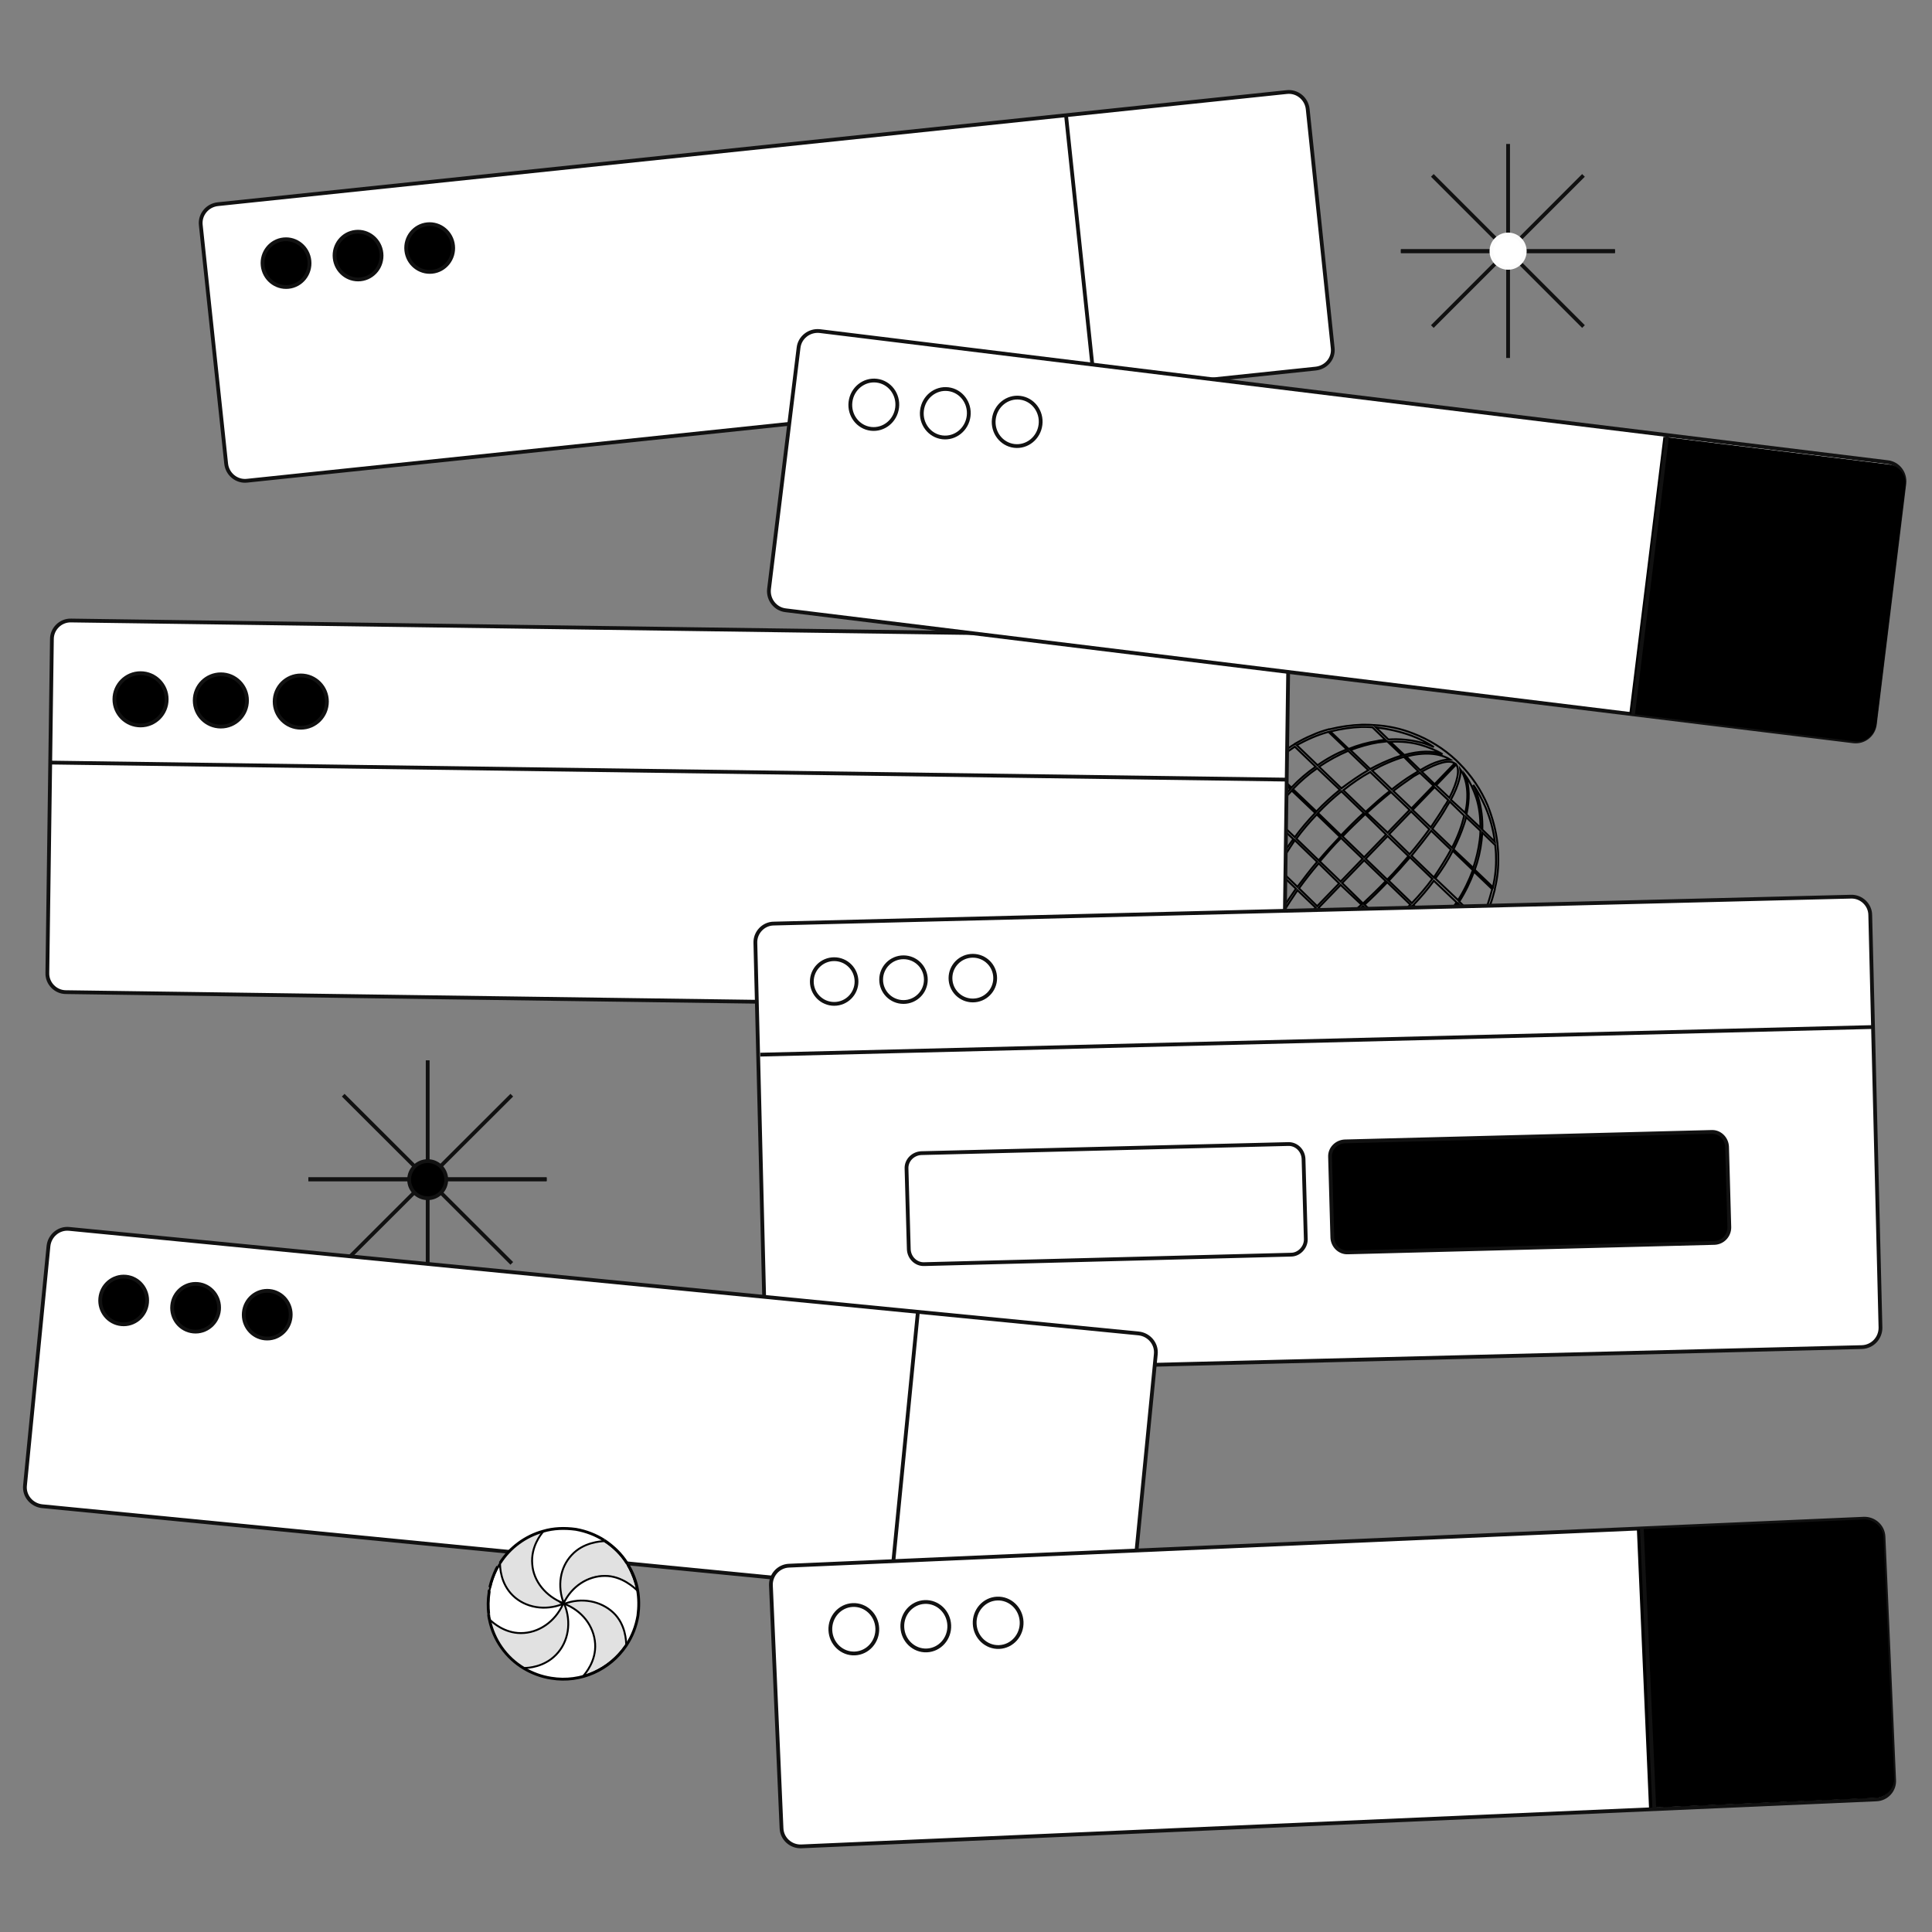 <?xml version="1.0" encoding="utf-8"?>
<!-- Generator: Adobe Illustrator 26.1.0, SVG Export Plug-In . SVG Version: 6.00 Build 0)  -->
<svg version="1.1" id="Layer_1" xmlns="http://www.w3.org/2000/svg" xmlns:xlink="http://www.w3.org/1999/xlink" x="0px" y="0px"
	 viewBox="0 0 510 510" style="enable-background:new 0 0 510 510;" xml:space="preserve">
<rect x="0" y="0" width="510" height="510" fill="#808080" stroke="none"/>
<style type="text/css">
	.st0{fill:none;stroke:#000000;stroke-width:0.5;stroke-miterlimit:10;}
	.st1{fill:none;stroke:#111111;stroke-miterlimit:10;}
	.st2{stroke:#111111;stroke-miterlimit:10;}
	.st3{fill:#FFFFFF;stroke:#111111;stroke-miterlimit:10;}
	.st4{stroke:#111111;stroke-width:1;stroke-miterlimit:10;}
	.st5{fill:#FFFFFF;stroke:#111111;stroke-width:1;stroke-miterlimit:10.001;}
	.st6{stroke:#111111;stroke-width:1;stroke-miterlimit:10;}
	.st7{fill:#FFFFFF;stroke:#FCFCFC;stroke-miterlimit:10;}
	.st8{fill:#FFFFFF;}
	.st9{fill:#E1E1E1;}
	.st10{fill:none;stroke:#000000;stroke-width:0.75;stroke-miterlimit:10;}
</style>
<path class="st0" d="M378.6,256.9c2.5-1.5,4.9-3.4,7-5.6c0,0,0.1,0,0.1-0.1c0,0,0,0,0-0.1c2.1-2.2,3.9-4.6,5.3-7.2l0,0l0.1-0.1
	c0.8-1.4,1.5-2.9,2.1-4.5c0.6-1.5,1-3,1.4-4.5c0-0.1,0-0.1,0-0.2c0.7-2.8,1-5.7,0.9-8.7c0-1-0.1-2-0.2-3c0-0.1,0-0.1,0-0.2
	c-0.4-3.5-1.3-6.8-2.6-10.1c-1.8-4.2-4.3-7.9-7.5-11.1c-0.1-0.1-0.2-0.2-0.2-0.2l0,0c-0.1-0.1-0.1-0.1-0.2-0.2
	c-0.1-0.1-0.1-0.1-0.2-0.2l0,0c-0.1-0.1-0.2-0.2-0.2-0.2c-3.3-3.1-7.2-5.5-11.4-7.1c-3.3-1.3-6.7-2-10.2-2.2c-0.1,0-0.1,0-0.2,0
	c-1-0.1-2-0.1-3-0.1c-2.9,0.1-5.8,0.5-8.6,1.2c-0.1,0-0.1,0-0.2,0c-1.5,0.4-3,0.9-4.5,1.6c-1.5,0.6-3,1.4-4.4,2.2c0,0-0.1,0-0.1,0.1
	l0,0c-2.5,1.5-4.9,3.4-7,5.6c0,0-0.1,0-0.1,0.1s0,0,0,0.1c-2.1,2.2-3.9,4.6-5.3,7.2l0,0l-0.1,0.1c-0.8,1.4-1.5,2.9-2.1,4.5
	c-0.6,1.5-1,3-1.4,4.5c0,0.1,0,0.1,0,0.2c-0.7,2.8-1,5.7-0.9,8.7c0,1,0.1,2,0.2,3c0,0.1,0,0.1,0,0.2c0.4,3.5,1.3,6.8,2.6,10.1
	c1.8,4.2,4.3,7.9,7.5,11.1c0.1,0.1,0.2,0.2,0.3,0.3l0,0c0.1,0.1,0.1,0.1,0.2,0.2c0.1,0.1,0.1,0.1,0.2,0.2l0,0
	c0.1,0.1,0.2,0.2,0.3,0.2c3.3,3.1,7.2,5.5,11.4,7.1c3.3,1.3,6.7,2,10.2,2.2c0.1,0,0.1,0,0.2,0c1,0.1,2,0.1,3,0.1
	c2.9-0.1,5.8-0.5,8.6-1.2c0.1,0,0.1,0,0.2,0c1.5-0.4,3-0.9,4.5-1.6c1.5-0.6,3-1.4,4.4-2.2C378.5,256.9,378.5,256.9,378.6,256.9
	L378.6,256.9z M334.9,202.8l5.7,5.5c-2,2.1-3.7,4.3-5.2,6.6l-5.5-5.3C331.2,207.2,332.9,204.9,334.9,202.8z M341.8,197.1l5.5,5.3
	c-2.3,1.6-4.4,3.4-6.4,5.5l-5.7-5.5C337.2,200.4,339.5,198.6,341.8,197.1z M385.4,250.6l-5.7-5.5c2-2.1,3.7-4.3,5.2-6.6l5.5,5.3
	C389,246.3,387.3,248.5,385.4,250.6z M379.3,244.8l-6.2-5.9c2-2.1,3.8-4.2,5.4-6.4l6,5.7C383,240.5,381.3,242.7,379.3,244.8z
	 M345.4,249.5l-3.6-3.4l5.8-6l4.8,4.6c-1.9,1.5-3.7,2.7-5.4,3.9C346.5,248.8,346,249.2,345.4,249.5z M338.9,240.6
	c1-1.8,2.3-3.6,3.6-5.6l4.8,4.6l-5.8,6l-3.6-3.4C338.2,241.7,338.6,241.2,338.9,240.6z M374.8,204l3.6,3.4l-5.8,6l-4.8-4.6
	c1.9-1.5,3.7-2.7,5.4-3.9C373.7,204.6,374.3,204.3,374.8,204z M381.3,212.8c-1,1.8-2.3,3.6-3.6,5.6l-4.8-4.6l5.8-6l3.6,3.4
	C382,211.7,381.7,212.3,381.3,212.8z M379.1,207.3l5.3-5.5c1,1.4,0.4,4.5-1.8,8.8L379.1,207.3z M384,201.5l-5.3,5.5l-3.4-3.3
	C379.5,201.3,382.6,200.5,384,201.5z M372.1,213.8l-5.8,6l-5.5-5.2c2.2-2,4.3-3.8,6.4-5.5L372.1,213.8z M365.9,220.3l-5.8,6
	l-5.7-5.5c2-2.1,4-4,6-5.9L365.9,220.3z M359.7,226.7l-5.8,6l-5.5-5.3c1.8-2.1,3.6-4.2,5.6-6.2L359.7,226.7z M353.5,233.2l-5.8,6
	l-4.8-4.7c1.6-2.2,3.3-4.4,5.2-6.6L353.5,233.2z M341.1,246.1l-5.3,5.5c-1-1.4-0.4-4.5,1.8-8.8L341.1,246.1L341.1,246.1z
	 M336.2,251.9l5.3-5.5l3.4,3.3C340.7,252.2,337.6,252.9,336.2,251.9z M348.1,239.6l5.8-6l5.5,5.2c-2.2,2-4.3,3.8-6.4,5.5
	L348.1,239.6L348.1,239.6z M354.3,233.1l5.8-6l5.7,5.5c-2,2.1-4,4-6,5.9L354.3,233.1L354.3,233.1z M360.5,226.7l5.8-6l5.5,5.3
	c-1.8,2.1-3.6,4.2-5.6,6.2L360.5,226.7L360.5,226.7z M366.7,220.2l5.8-6l4.8,4.7c-1.6,2.2-3.3,4.4-5.2,6.6L366.7,220.2L366.7,220.2z
	 M377.8,219.3l5.2,5c-1.3,2.4-2.8,4.8-4.5,7.3l-5.9-5.7C374.5,223.6,376.2,221.4,377.8,219.3z M378.1,218.8c1.4-2,2.7-3.9,3.7-5.7
	c0.3-0.5,0.6-1,0.9-1.5l3.8,3.7c-0.6,2.7-1.7,5.6-3.2,8.5L378.1,218.8L378.1,218.8z M383,211.1c1.1-2,1.8-3.8,2.2-5.3
	c0.3-1,0.4-2,0.3-2.7c1.9,2.8,2.3,6.9,1.3,11.5L383,211.1z M380.1,200.9c-1.5,0.4-3.2,1.2-5.2,2.4l-3.7-3.6c4.6-1.2,8.7-1,11.6,0.8
	C382,200.5,381.1,200.6,380.1,200.9z M374.4,203.6c-0.5,0.3-1,0.6-1.5,0.9c-1.8,1.1-3.6,2.4-5.5,3.9l-5.2-5c2.9-1.6,5.7-2.8,8.4-3.6
	L374.4,203.6L374.4,203.6z M366.9,208.8c-2.1,1.6-4.2,3.5-6.4,5.5l-5.9-5.7c2.4-1.9,4.7-3.5,7.1-4.8L366.9,208.8z M360,214.6
	c-2,1.8-4,3.8-6,5.9l-6.1-5.9c2-2.1,4.1-4,6.2-5.7L360,214.6z M353.7,220.9c-2,2.1-3.9,4.2-5.6,6.2l-5.9-5.7
	c1.6-2.2,3.4-4.3,5.4-6.4L353.7,220.9z M347.7,227.5c-1.9,2.2-3.6,4.5-5.2,6.6l-5.2-5c1.3-2.4,2.8-4.8,4.5-7.3L347.7,227.5z
	 M342.1,234.6c-1.4,2-2.7,3.9-3.7,5.7c-0.3,0.5-0.6,1-0.9,1.5l-3.8-3.7c0.6-2.7,1.7-5.6,3.2-8.5L342.1,234.6L342.1,234.6z
	 M337.3,242.4c-1.1,2-1.8,3.8-2.2,5.3c-0.3,1-0.4,2-0.3,2.7c-1.9-2.8-2.3-6.9-1.3-11.5L337.3,242.4z M340.2,252.5
	c1.5-0.4,3.2-1.2,5.2-2.4l3.7,3.6c-4.6,1.2-8.7,1-11.6-0.8C338.2,253,339.1,252.8,340.2,252.5z M345.9,249.9c0.5-0.3,1-0.6,1.5-0.9
	c1.8-1.1,3.6-2.4,5.5-3.9l5.2,5c-2.9,1.6-5.7,2.8-8.4,3.6L345.9,249.9z M353.4,244.7c2.1-1.6,4.2-3.5,6.4-5.5l5.9,5.7
	c-2.4,1.9-4.7,3.5-7.1,4.8L353.4,244.7z M360.2,238.8c2-1.8,4-3.8,6-5.9l6.1,5.9c-2,2.1-4.1,4-6.2,5.7L360.2,238.8z M366.6,232.5
	c2-2.1,3.9-4.2,5.6-6.2l5.9,5.7c-1.6,2.2-3.4,4.3-5.4,6.4L366.6,232.5z M378.9,231.9c1.8-2.4,3.3-4.8,4.6-7.3l5.3,5.1
	c-1,2.7-2.3,5.4-3.9,7.9L378.9,231.9z M383.7,224.2c1.1-2.2,2.1-4.5,2.8-6.7c0.2-0.6,0.4-1.2,0.5-1.8l3.8,3.6c0,0.8-0.1,1.7-0.2,2.5
	c-0.3,2.4-0.9,4.9-1.7,7.3L383.7,224.2L383.7,224.2z M387.1,215c0.9-4,0.8-7.4-0.2-10.2c1.2,1.7,2.1,3.7,2.8,5.8
	c0.8,2.5,1.1,5.1,1.1,7.9L387.1,215z M370.7,199.3l-3.7-3.5c2.8-0.1,5.4,0.1,7.9,0.8c2.1,0.6,4.1,1.4,5.9,2.5
	C378.1,198.1,374.7,198.2,370.7,199.3z M370.1,199.4c-0.6,0.2-1.2,0.4-1.8,0.6c-2.2,0.8-4.4,1.8-6.6,3l-5.2-5c2.4-0.9,4.8-1.6,7.2-2
	c0.8-0.1,1.7-0.2,2.5-0.3L370.1,199.4z M361.2,203.3c-2.4,1.4-4.7,3-7.1,4.8l-5.9-5.7c2.5-1.7,5.1-3.1,7.7-4.2L361.2,203.3z
	 M353.7,208.5c-2.1,1.7-4.2,3.6-6.2,5.7l-6.2-5.9c2-2.1,4.1-3.9,6.4-5.5L353.7,208.5z M341,208.7l6.2,5.9c-2,2.1-3.8,4.2-5.4,6.4
	l-6-5.7C337.2,213,339,210.8,341,208.7z M341.4,221.5c-1.8,2.4-3.3,4.8-4.6,7.3l-5.3-5.1c1-2.7,2.3-5.4,3.9-7.9L341.4,221.5z
	 M336.5,229.3c-1.1,2.2-2.1,4.5-2.8,6.7c-0.2,0.6-0.4,1.2-0.5,1.8l-3.8-3.6c0-0.8,0.1-1.7,0.2-2.5c0.3-2.4,0.9-4.9,1.7-7.3
	L336.5,229.3L336.5,229.3z M333.1,238.4c-0.9,4-0.8,7.4,0.2,10.2c-1.2-1.7-2.1-3.7-2.8-5.8c-0.8-2.5-1.1-5.1-1.1-7.9L333.1,238.4
	L333.1,238.4z M349.5,254.2l3.7,3.5c-2.8,0.1-5.4-0.1-7.9-0.8c-2.1-0.6-4.1-1.4-5.9-2.5C342.1,255.3,345.6,255.2,349.5,254.2z
	 M350.1,254c0.6-0.2,1.2-0.4,1.8-0.6c2.2-0.8,4.4-1.8,6.6-3l5.2,5c-2.4,0.9-4.8,1.6-7.2,2c-0.8,0.1-1.7,0.2-2.5,0.3L350.1,254z
	 M359,250.1c2.4-1.4,4.7-3,7.1-4.8l5.9,5.7c-2.5,1.7-5.1,3.1-7.7,4.2L359,250.1z M366.5,244.9c2.1-1.7,4.2-3.6,6.2-5.7l6.2,5.9
	c-2,2.1-4.1,3.9-6.4,5.5L366.5,244.9z M379.3,245.5l5.7,5.5c-2,2-4.2,3.8-6.6,5.3l-5.5-5.3C375.1,249.4,377.3,247.6,379.3,245.5z
	 M390.7,243.3l-5.5-5.3c1.6-2.5,2.9-5.2,3.9-7.9l4.8,4.6c-0.4,1.5-0.8,2.9-1.3,4.4S391.4,242,390.7,243.3z M394.1,234.2l-4.8-4.6
	c0.9-2.5,1.5-5.1,1.8-7.7c0.1-0.7,0.1-1.4,0.2-2.1l3.4,3.3c0.1,1,0.2,1.9,0.2,2.9C395,228.8,394.7,231.5,394.1,234.2z M392.1,213
	c1.3,3,2.1,6.1,2.5,9.2l-3.3-3.2c0.1-3-0.3-5.9-1.1-8.5c-0.4-1.2-0.8-2.3-1.3-3.3C390.2,209,391.2,211,392.1,213z M372.6,194.2
	c2.1,0.8,4.1,1.8,5.9,3c-1.1-0.5-2.2-0.9-3.4-1.2c-2.7-0.7-5.6-1-8.6-0.8l-3.3-3.2C366.4,192.4,369.6,193.1,372.6,194.2z
	 M359.4,191.9c1,0,2,0,2.9,0.1l3.4,3.3c-0.7,0.1-1.4,0.1-2.1,0.3c-2.6,0.4-5.1,1.1-7.6,2.1l-4.8-4.6
	C354,192.4,356.7,192,359.4,191.9z M346.4,194.7c1.4-0.6,2.8-1.1,4.3-1.5l4.8,4.6c-2.7,1.1-5.3,2.5-7.7,4.2l-5.5-5.3
	C343.6,196,345,195.3,346.4,194.7z M329.5,210.1l5.5,5.3c-1.6,2.5-2.9,5.2-3.9,7.9l-4.8-4.6c0.4-1.5,0.8-2.9,1.3-4.4
	C328.2,212.8,328.8,211.4,329.5,210.1z M326.1,219.3l4.8,4.6c-0.9,2.5-1.5,5.1-1.8,7.7c-0.1,0.7-0.1,1.4-0.2,2.1l-3.4-3.3
	c-0.1-1-0.2-1.9-0.2-2.9C325.3,224.6,325.6,221.9,326.1,219.3z M328.1,240.4c-1.3-3-2.1-6.1-2.5-9.2l3.3,3.2c-0.1,3,0.3,5.9,1.1,8.5
	c0.4,1.2,0.8,2.3,1.3,3.3C330.1,244.4,329,242.5,328.1,240.4z M347.7,259.2c-2.1-0.8-4.1-1.8-5.9-3c1.1,0.5,2.2,0.9,3.4,1.2
	c2.7,0.7,5.6,1,8.6,0.8l3.3,3.2C353.8,261.1,350.7,260.4,347.7,259.2z M360.8,261.5c-1,0-2,0-2.9-0.1l-3.4-3.3
	c0.7-0.1,1.4-0.1,2.1-0.3c2.6-0.4,5.1-1.1,7.6-2.1l4.8,4.6C366.3,261.1,363.6,261.4,360.8,261.5z M373.8,258.7
	c-1.4,0.6-2.8,1.1-4.3,1.5l-4.8-4.6c2.7-1.1,5.3-2.5,7.7-4.2l5.5,5.3C376.6,257.4,375.2,258.1,373.8,258.7z"/>
<g id="twinkle2">
	<line class="st1" x1="81.4" y1="311.3" x2="144.3" y2="311.3"/>
	<line class="st1" x1="112.9" y1="342.7" x2="112.9" y2="279.9"/>
	<line class="st1" x1="135.1" y1="289.1" x2="90.6" y2="333.5"/>
	<line class="st1" x1="144.3" y1="311.3" x2="81.4" y2="311.3"/>
	<line class="st1" x1="135.1" y1="333.5" x2="90.6" y2="289.1"/>
	<circle class="st2" cx="112.9" cy="311.4" r="4.9"/>
</g>
<g>
	<path class="st3" d="M333.8,266.3l-316.4-4.4c-2.7,0-5-2.3-4.9-5.1l1.2-88.1c0-2.7,2.3-5,5.1-4.9l316.4,4.4c2.7,0,5,2.3,4.9,5.1
		l-1.2,88.1C338.8,264.1,336.6,266.3,333.8,266.3z"/>
	<circle class="st2" cx="37.1" cy="184.6" r="6.9"/>
	<circle class="st2" cx="58.3" cy="184.9" r="6.9"/>
	<circle class="st2" cx="79.4" cy="185.2" r="6.9"/>
	<line class="st1" x1="13.3" y1="201.3" x2="339.7" y2="205.8"/>
</g>
<g>
	<path class="st3" d="M347.3,97.3L65.2,126.9c-2.7,0.3-5.2-1.7-5.5-4.5l-6.7-63c-0.3-2.7,1.7-5.2,4.5-5.5l282.2-29.6
		c2.7-0.3,5.2,1.7,5.5,4.5l6.6,63.1C352.1,94.6,350.1,97,347.3,97.3z"/>
	<ellipse transform="matrix(0.995 -0.104 0.104 0.995 -6.833 8.261)" class="st4" cx="75.5" cy="69.4" rx="6.2" ry="6.3"/>
	<ellipse transform="matrix(0.995 -0.104 0.104 0.995 -6.52 10.234)" class="st4" cx="94.5" cy="67.4" rx="6.2" ry="6.3"/>
	<ellipse transform="matrix(0.995 -0.104 0.104 0.995 -6.208 12.196)" class="st4" cx="113.4" cy="65.4" rx="6.2" ry="6.3"/>
	<line class="st1" x1="281.4" y1="30.4" x2="289.1" y2="103.4"/>
</g>
<g>
	<path class="st3" d="M489.3,195.7l-281.9-34.6c-2.7-0.3-4.7-2.8-4.4-5.6l7.8-63.7c0.3-2.7,2.8-4.7,5.6-4.4L498.3,122
		c2.7,0.3,4.7,2.8,4.4,5.6l-7.8,63.7C494.5,194.1,492,196,489.3,195.7z"/>
	<path d="M489.6,195.7l-59.5-7.3l9-73.1l59.5,7.3c2.7,0.3,4.7,2.8,4.4,5.6l-7.7,63.1C494.8,194.1,492.3,196.1,489.6,195.7z"/>
	
		<ellipse transform="matrix(0.122 -0.993 0.993 0.122 96.391 322.691)" class="st5" cx="230.5" cy="106.9" rx="6.4" ry="6.2"/>
	
		<ellipse transform="matrix(0.122 -0.993 0.993 0.122 110.662 343.52)" class="st5" cx="249.5" cy="109.2" rx="6.4" ry="6.2"/>
	
		<ellipse transform="matrix(0.122 -0.993 0.993 0.122 125.043 364.273)" class="st5" cx="268.4" cy="111.5" rx="6.4" ry="6.2"/>
	<line class="st1" x1="440.1" y1="114.9" x2="431.1" y2="188.5"/>
</g>
<g>
	<path class="st3" d="M491.5,355.6l-284.3,7.1c-2.7,0.1-5.1-2.1-5.1-4.9l-2.7-108.9c-0.1-2.7,2.1-5.1,4.9-5.1l284.3-7.1
		c2.7-0.1,5.1,2.1,5.1,4.9l2.7,108.9C496.4,353.2,494.3,355.5,491.5,355.6z"/>
	<circle class="st3" cx="220.2" cy="259.1" r="5.9"/>
	<circle class="st3" cx="238.5" cy="258.6" r="5.9"/>
	<circle class="st3" cx="256.8" cy="258.2" r="5.9"/>
	<line class="st1" x1="200.7" y1="278.4" x2="494.9" y2="271.1"/>
	<path class="st3" d="M340.8,331.2l-96.8,2.5c-2.2,0.1-4-1.7-4.1-3.9l-0.6-21.3c-0.1-2.2,1.7-4,3.9-4.1L340,302
		c2.2-0.1,4,1.7,4.1,3.9l0.6,21.3C344.7,329.3,342.9,331.2,340.8,331.2z"/>
	<path class="st2" d="M452.6,328.1l-96.8,2.5c-2.2,0.1-4-1.7-4.1-3.9l-0.6-21.3c-0.1-2.2,1.7-4,3.9-4.1l96.8-2.5
		c2.2-0.1,4,1.7,4.1,3.9l0.6,21.3C456.5,326.2,454.8,328,452.6,328.1z"/>
</g>
<g>
	<path class="st3" d="M293.5,425.2L11.1,397.6c-2.7-0.3-4.8-2.7-4.5-5.5l6.2-63.2c0.3-2.7,2.7-4.8,5.5-4.5L300.6,352
		c2.7,0.3,4.8,2.7,4.5,5.5l-6.2,63.2C298.7,423.4,296.2,425.4,293.5,425.2z"/>
	
		<ellipse transform="matrix(9.710912e-02 -0.995 0.995 9.710912e-02 -312.122 342.584)" class="st6" cx="32.8" cy="343.3" rx="6.3" ry="6.2"/>
	
		<ellipse transform="matrix(9.710912e-02 -0.995 0.995 9.710912e-02 -296.869 363.233)" class="st6" cx="51.8" cy="345.2" rx="6.3" ry="6.2"/>
	
		<ellipse transform="matrix(9.710912e-02 -0.995 0.995 9.710912e-02 -281.589 383.693)" class="st6" cx="70.7" cy="347" rx="6.3" ry="6.2"/>
	<line class="st1" x1="242.3" y1="346.3" x2="235.1" y2="419.5"/>
</g>
<g>
	<path class="st3" d="M495.3,475l-283.8,12.4c-2.7,0.1-5.1-2-5.2-4.8l-2.8-64.1c-0.1-2.7,2-5.1,4.8-5.2L492,400.9
		c2.7-0.1,5.1,2,5.2,4.8l2.8,64.1C500.2,472.6,498,474.9,495.3,475z"/>
	<path d="M495.2,474.6l-59.9,2.6l-3.2-73.5l59.9-2.6c2.7-0.1,5.1,2,5.2,4.8l2.8,63.5C500.1,472.1,497.9,474.5,495.2,474.6z"/>
	
		<ellipse transform="matrix(0.999 -4.354219e-02 4.354219e-02 0.999 -18.515 10.223)" class="st5" cx="225.4" cy="430.1" rx="6.2" ry="6.4"/>
	
		<ellipse transform="matrix(0.999 -4.354219e-02 4.354219e-02 0.999 -18.462 11.05)" class="st5" cx="244.4" cy="429.3" rx="6.2" ry="6.4"/>
	
		<ellipse transform="matrix(0.999 -4.354219e-02 4.354219e-02 0.999 -18.404 11.88)" class="st5" cx="263.5" cy="428.4" rx="6.2" ry="6.4"/>
	<line class="st1" x1="433.4" y1="403.5" x2="436.7" y2="477.6"/>
</g>
<g id="twinkle1">
	<line class="st1" x1="369.8" y1="66.3" x2="426.3" y2="66.3"/>
	<line class="st1" x1="398.1" y1="94.5" x2="398.1" y2="38"/>
	<line class="st1" x1="418" y1="46.3" x2="378.1" y2="86.2"/>
	<line class="st1" x1="426.3" y1="66.3" x2="369.8" y2="66.3"/>
	<line class="st1" x1="418" y1="86.2" x2="378.1" y2="46.3"/>
	<circle class="st7" cx="398.1" cy="66.3" r="4.4"/>
</g>
<g id="spinner">
	<g id="XMLID_00000119821091663995701750000011126992683414584962_">
		<g>
			<path class="st8" d="M168.3,419.7c0.4,2.2,0.4,4.5,0.1,6.8c-0.5,2.9-1.5,5.4-3,7.7c0-1-0.1-5.5-3.4-8.6c-3.3-3.1-8.4-4.1-13-2.3
				c0,0-0.1,0-0.1,0v0c0-0.1-0.1-0.1-0.1-0.2c2.1-4.4,6.3-7.2,10.9-7.2C164.3,415.8,167.6,419.1,168.3,419.7z"/>
			<path class="st9" d="M168.3,419.7C168.3,419.7,168.3,419.7,168.3,419.7c-0.7-0.6-4-3.9-8.6-3.9c-4.6,0-8.8,2.8-10.9,7.2
				c-1.7-4.6-0.9-9.5,2.1-12.7c3.1-3.4,7.6-3.6,8.6-3.7h0c2.4,1.6,4.5,3.6,6,6c0.1,0.2,0.2,0.3,0.3,0.5
				C166.9,415.1,167.8,417.3,168.3,419.7z"/>
			<path class="st8" d="M168.3,419.7c-0.6-2.4-1.4-4.6-2.5-6.6C167,415.1,167.9,417.3,168.3,419.7z"/>
			<path class="st8" d="M159.5,406.6c-1,0.1-5.5,0.3-8.6,3.7c-3.1,3.3-3.8,8.2-2.1,12.7c0,0-0.1,0.1-0.1,0.1
				c-4.7-1.8-7.9-5.8-8.2-10.3c-0.4-4.6,2.3-7.9,2.9-8.6l0-0.1c2.7-0.8,5.6-0.9,8.6-0.5C154.7,404.2,157.2,405.2,159.5,406.6z"/>
			<path class="st9" d="M154,442.5c0.6-0.7,3.5-4,3.2-8.6c-0.3-4.7-3.5-8.8-8.3-10.6c0,0,0,0,0,0h0l0,0c4.6-1.8,9.7-0.8,13,2.3
				c3.3,3.2,3.4,7.6,3.4,8.6c-0.1,0.1-0.1,0.2-0.2,0.3C162.4,438.5,158.6,441.2,154,442.5z"/>
			<path class="st8" d="M149,423.3L149,423.3C149,423.3,149,423.3,149,423.3L149,423.3z"/>
			<path class="st8" d="M165.2,434.5c-4.2,6.2-11.8,9.8-19.7,8.5c-2.6-0.4-5-1.3-7.2-2.6c1,0,5.2-0.3,8.4-3.5
				c3.3-3.4,4.1-8.6,2.2-13.3v0.1c0-0.1-0.1-0.2-0.1-0.3c0,0,0,0,0,0c4.8,1.8,8,5.9,8.3,10.6c0.3,4.6-2.6,7.9-3.2,8.6
				C158.6,441.2,162.4,438.5,165.2,434.5z"/>
			<path class="st8" d="M149,423.3C149,423.3,148.9,423.3,149,423.3C148.9,423.3,148.9,423.3,149,423.3L149,423.3z"/>
			<path class="st8" d="M148.9,423.3C148.9,423.3,148.9,423.3,148.9,423.3C148.9,423.3,148.9,423.3,148.9,423.3
				C148.9,423.3,148.9,423.3,148.9,423.3C148.9,423.3,148.9,423.3,148.9,423.3C149,423.3,149,423.3,148.9,423.3L148.9,423.3z"/>
			<path class="st8" d="M148.8,423c0,0.1,0.1,0.1,0.1,0.2c-0.1,0-0.1,0-0.1-0.1C148.7,423.1,148.8,423.1,148.8,423z"/>
			<path class="st8" d="M148.9,423.2C148.9,423.3,148.9,423.3,148.9,423.2c0,0.1-0.1,0.1-0.2,0.1v-0.1c0,0,0,0-0.1,0
				c0-0.1,0-0.1,0.1-0.1C148.8,423.2,148.8,423.2,148.9,423.2L148.9,423.2z"/>
			<path class="st9" d="M149,423.5c1.9,4.7,1.1,9.9-2.2,13.3c-3.2,3.3-7.4,3.5-8.4,3.5c-4.7-2.8-8-7.5-9.1-12.9
				c0.8,0.7,3.8,3.5,8.2,3.5c4.7,0,9-3,11.1-7.6c0,0,0,0,0-0.1c0,0,0,0,0.1,0v0.1c0.1,0,0.1,0,0.2-0.1c0,0.1,0.1,0.2,0.1,0.3V423.5z
				"/>
			<path class="st8" d="M148.6,423.4c-2.1,4.6-6.4,7.6-11.1,7.6c-4.5,0-7.4-2.8-8.2-3.5c-0.1-0.4-0.2-0.9-0.2-1.4c0,0,0,0,0-0.1
				c-0.2-2-0.2-3.9,0.1-5.6c0-0.2,0.1-0.4,0.1-0.6c0-0.3,0.1-0.5,0.2-0.8c0.4-1.7,1-3.3,1.7-4.8c0.1-0.2,0.3-0.5,0.4-0.7
				c0.2-0.3,0.3-0.6,0.5-0.9c0,1,0.1,5.3,3.4,8.5C138.8,424.3,144,425.2,148.6,423.4C148.6,423.4,148.6,423.4,148.6,423.4z"/>
			<path class="st9" d="M148.6,423.3c-4.7,1.9-9.9,1-13.2-2.2c-3.3-3.2-3.4-7.5-3.4-8.5c2.6-4.1,6.7-7.1,11.4-8.4l0,0.1
				c-0.6,0.7-3.3,4-2.9,8.6c0.3,4.5,3.6,8.5,8.2,10.3C148.7,423.2,148.7,423.3,148.6,423.3z"/>
			<path class="st8" d="M129.2,419.8c0,0.2-0.1,0.4-0.1,0.6c0-0.1,0-0.1,0-0.2C129.1,420,129.1,419.9,129.2,419.8z"/>
			<path class="st8" d="M129.1,420.4c-0.2,1.8-0.3,3.6-0.1,5.6C128.8,424.2,128.8,422.3,129.1,420.4z"/>
		</g>
		<g>
			<path class="st10" d="M129,426c-0.2-1.8-0.2-3.7,0.1-5.6c0-0.1,0-0.1,0-0.2c0-0.1,0-0.3,0.1-0.4"/>
			<path class="st10" d="M168.3,419.7c0.4,2.2,0.4,4.5,0.1,6.8c-0.5,2.9-1.5,5.4-3,7.7c-0.1,0.1-0.1,0.2-0.2,0.3
				c-4.2,6.2-11.8,9.8-19.7,8.5c-2.6-0.4-5-1.3-7.2-2.6c-4.7-2.8-8-7.5-9.1-12.9c-0.1-0.4-0.2-0.9-0.2-1.4"/>
			<path class="st10" d="M165.8,413.1c1.2,2,2.1,4.2,2.5,6.6"/>
			<path class="st10" d="M159.5,406.6c2.4,1.6,4.5,3.6,6,6"/>
			<path class="st10" d="M132,412.6c2.6-4.1,6.7-7.1,11.4-8.4c2.7-0.8,5.6-0.9,8.6-0.5c2.8,0.5,5.3,1.5,7.5,2.9"/>
			<path class="st10" d="M129.3,419c0.4-1.7,1-3.3,1.7-4.8c0.1-0.2,0.3-0.5,0.4-0.7"/>
			<path class="st0" d="M148.9,423.2C148.9,423.3,148.9,423.3,148.9,423.2c0.1,0.2,0.1,0.3,0.1,0.4v-0.1c1.9,4.7,1.1,9.9-2.2,13.3
				c-3.2,3.3-7.4,3.5-8.4,3.5c0,0,0,0,0,0"/>
			<path class="st0" d="M143.4,404.3c-0.6,0.7-3.3,4-2.9,8.6c0.3,4.5,3.6,8.5,8.2,10.3c0,0,0.1,0.1,0.1,0.1v0c0,0,0.1,0,0.1,0l0,0h0
				h-0.1c0,0,0,0,0,0c4.8,1.8,8,5.9,8.3,10.6c0.3,4.6-2.6,7.9-3.2,8.6c4.6-1.4,8.3-4,11.2-8c0.1-0.1,0.1-0.2,0.2-0.2c0,0,0,0,0,0
				c0-1-0.1-5.5-3.4-8.6c-3.3-3.1-8.4-4.1-13-2.3c0,0,0,0,0,0c0,0,0,0,0,0c0,0,0,0,0,0c-0.1,0-0.1,0-0.2,0.1v-0.1c0,0,0,0-0.1,0
				c-4.7,1.9-9.9,1-13.2-2.2c-3.3-3.2-3.4-7.5-3.4-8.5c-0.2,0.3-0.4,0.6-0.5,0.9c-0.1,0.2-0.3,0.5-0.4,0.7c-0.8,1.5-1.4,3.1-1.7,4.8
				c-0.1,0.3-0.1,0.5-0.2,0.8c0,0.2-0.1,0.4-0.1,0.6c-0.2,1.8-0.3,3.6-0.1,5.6c0,0,0,0,0,0.1c0,0.4,0.1,0.9,0.2,1.3c0,0,0,0,0.1,0.1
				c0.8,0.7,3.8,3.5,8.2,3.5c4.7,0,9-3,11.1-7.6c0,0,0,0,0-0.1c0-0.1,0-0.1,0.1-0.1c0,0,0-0.1,0.1-0.1c2.1-4.4,6.3-7.2,10.9-7.2
				c4.6,0,7.9,3.3,8.6,3.9c0,0,0,0,0,0c-0.6-2.4-1.4-4.6-2.5-6.6c-0.1-0.2-0.2-0.3-0.3-0.5c-1.5-2.4-3.4-4.4-6-6h0
				c-1,0.1-5.5,0.3-8.6,3.7c-3.1,3.3-3.8,8.2-2.1,12.7c0,0.1,0.1,0.1,0.1,0.2"/>
		</g>
	</g>
</g>
</svg>
